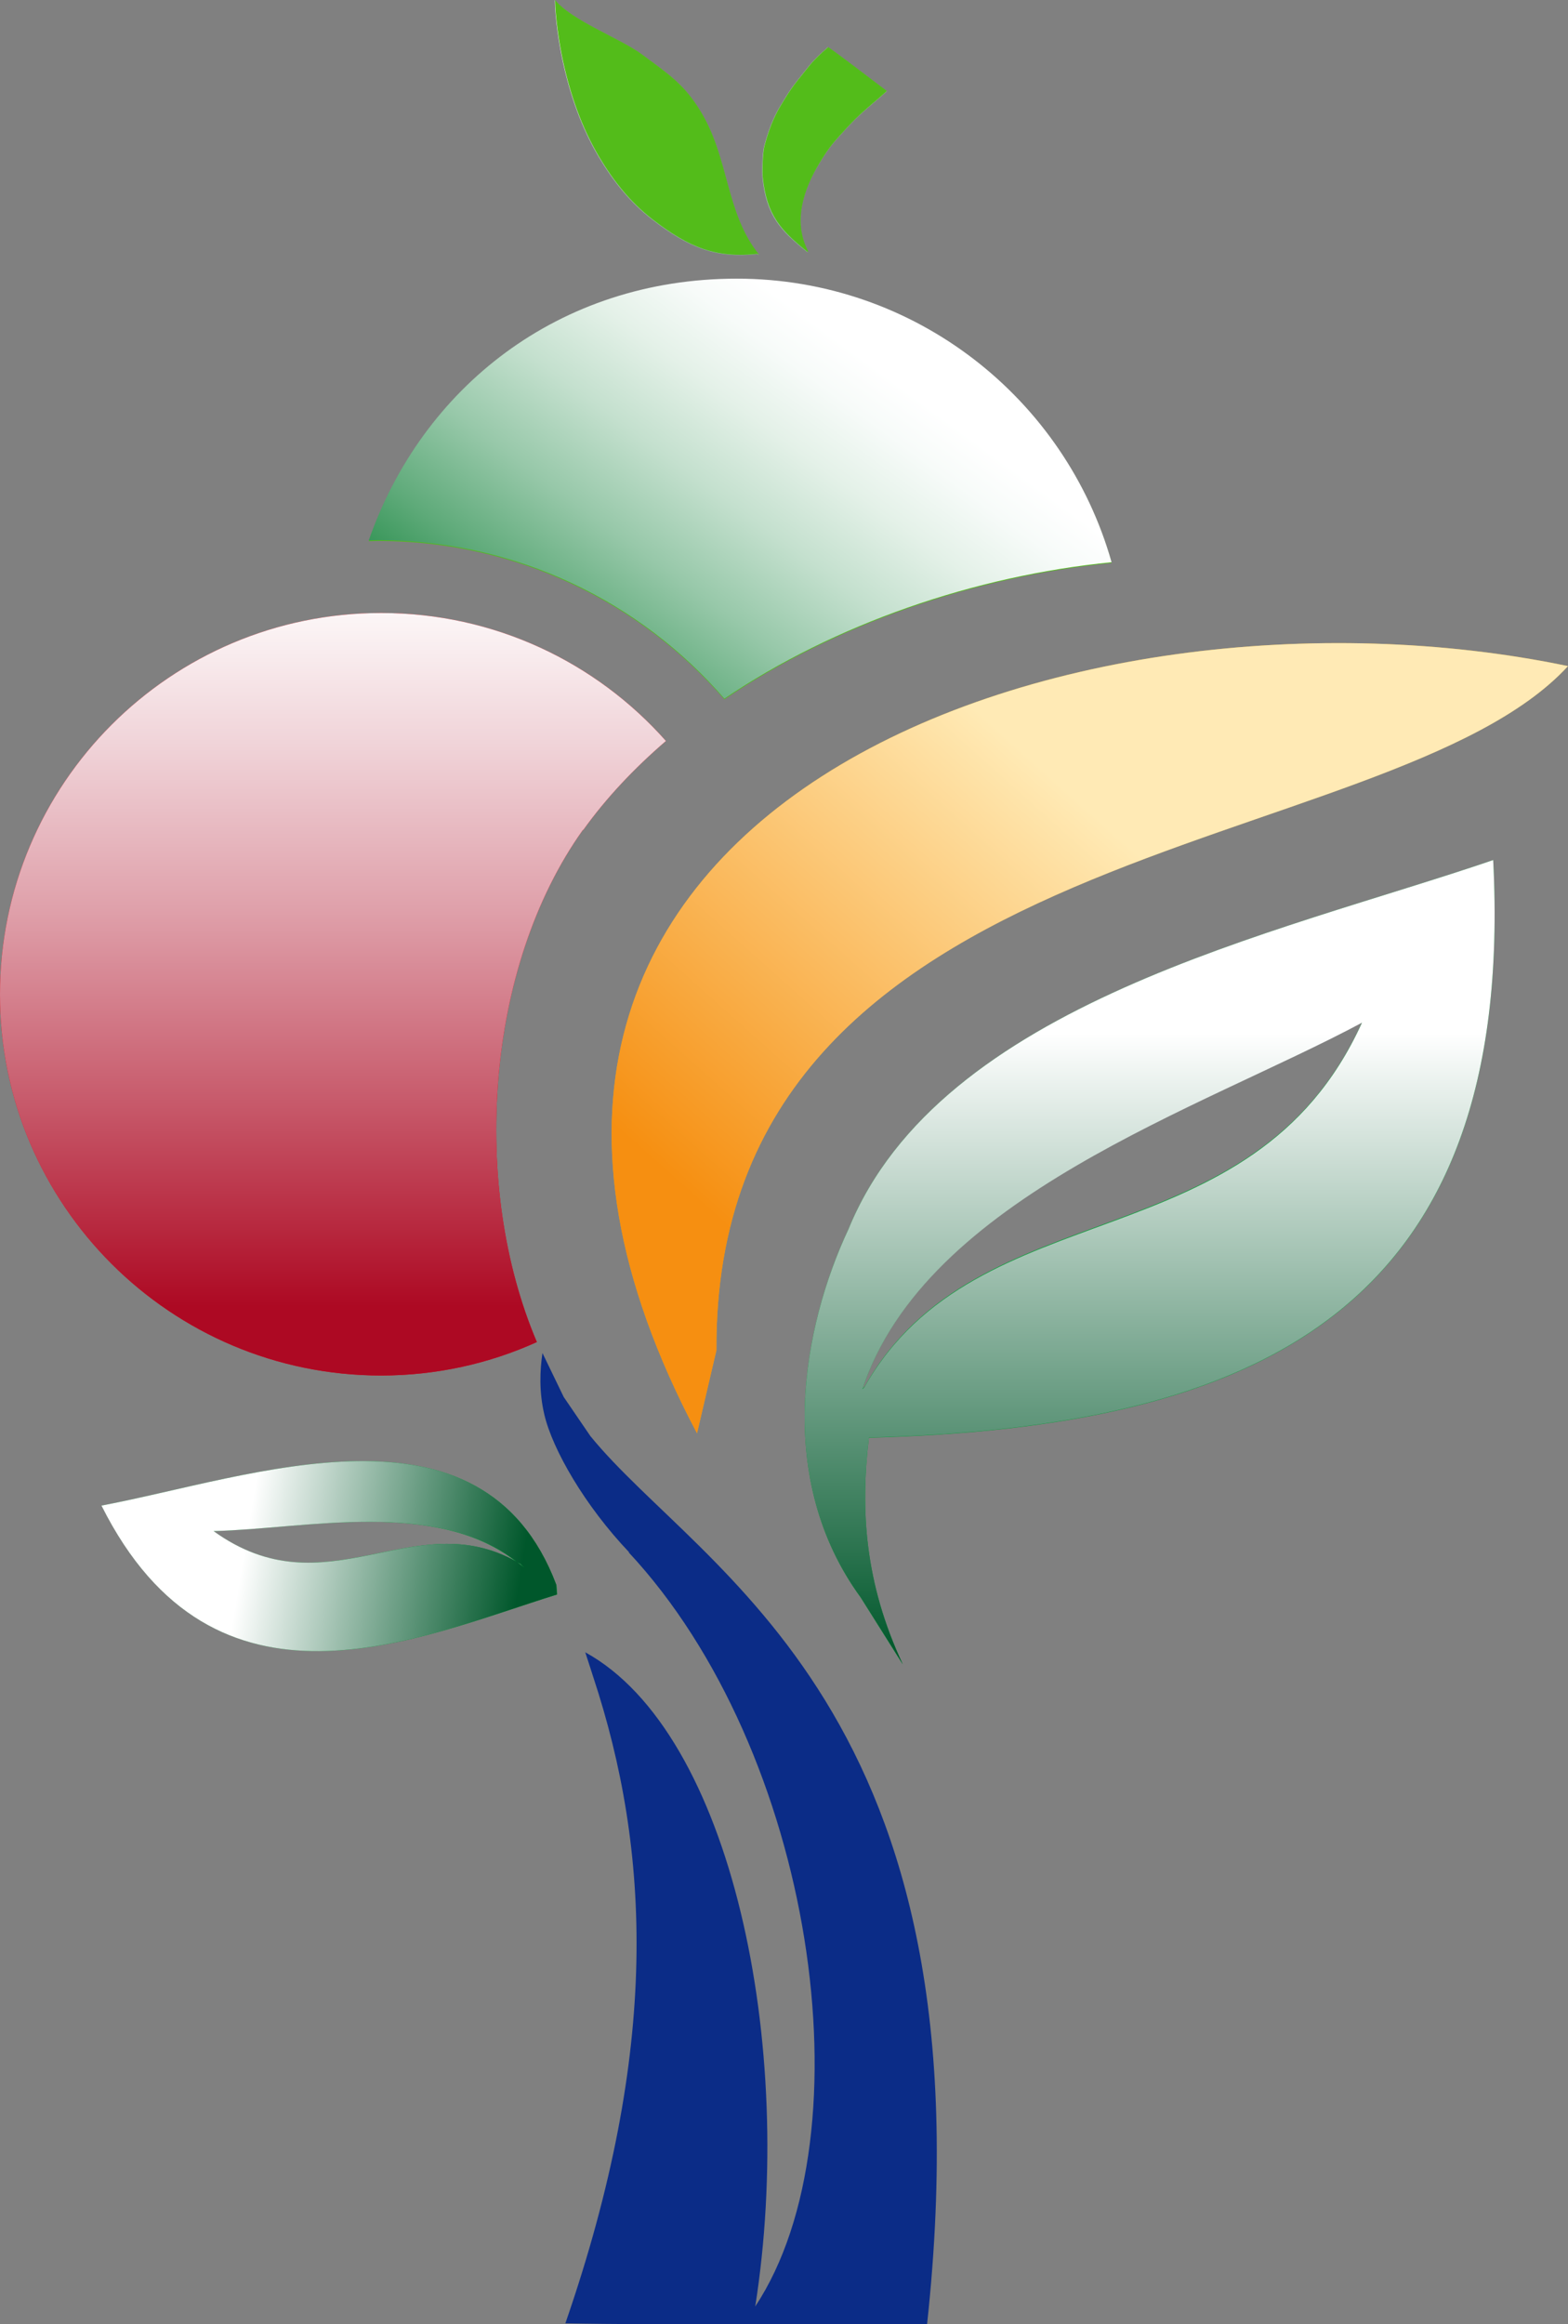 <svg xmlns="http://www.w3.org/2000/svg" xmlns:xlink="http://www.w3.org/1999/xlink" viewBox="0 0 67.06 99.33"><rect x="0" y="0" width="67.06" height="99.33" fill="#808080" stroke="none"/><defs><style>.cls-1{fill:#f2000c;}.cls-2{fill:url(#linear-gradient-5);}.cls-3{fill:url(#linear-gradient-2);}.cls-4{fill:url(#linear-gradient-3);}.cls-4,.cls-5,.cls-6,.cls-7,.cls-8{mix-blend-mode:multiply;}.cls-5{fill:url(#linear-gradient-4);}.cls-6{fill:url(#linear-gradient-6);}.cls-9{fill:#0b2c87;}.cls-10{fill:url(#linear-gradient);}.cls-11{isolation:isolate;}.cls-12{fill:#53bc1a;}.cls-8{fill:url(#linear-gradient-7);opacity:.71;}.cls-13{fill:#00a133;}.cls-14{fill:#ffb500;}</style><linearGradient id="linear-gradient" x1="34.86" y1=".95" x2="36.63" y2="21.71" gradientUnits="userSpaceOnUse"><stop offset="0" stop-color="#fff"></stop><stop offset="1" stop-color="#0b8435"></stop></linearGradient><linearGradient id="linear-gradient-2" x1="27.76" y1="1.56" x2="29.52" y2="22.32" xlink:href="#linear-gradient"></linearGradient><linearGradient id="linear-gradient-3" x1="10.52" y1="65.83" x2="22.21" y2="67.76" gradientUnits="userSpaceOnUse"><stop offset="0" stop-color="#fff"></stop><stop offset="1" stop-color="#00572b"></stop></linearGradient><linearGradient id="linear-gradient-4" x1="49.17" y1="44.14" x2="49.17" y2="70.73" xlink:href="#linear-gradient-3"></linearGradient><linearGradient id="linear-gradient-5" x1="37.15" y1="15.46" x2="24.15" y2="33.16" gradientUnits="userSpaceOnUse"><stop offset="0" stop-color="#fff"></stop><stop offset=".09" stop-color="#f7fbf9"></stop><stop offset=".22" stop-color="#e4f1e8"></stop><stop offset=".38" stop-color="#c4e0ce"></stop><stop offset=".56" stop-color="#97c8a9"></stop><stop offset=".75" stop-color="#5eaa79"></stop><stop offset=".95" stop-color="#1a8640"></stop><stop offset="1" stop-color="#0a7e33"></stop></linearGradient><linearGradient id="linear-gradient-6" x1="14.24" y1="23.88" x2="14.24" y2="55.83" gradientUnits="userSpaceOnUse"><stop offset="0" stop-color="#fff"></stop><stop offset=".09" stop-color="#fbf3f4"></stop><stop offset=".25" stop-color="#f0d3d8"></stop><stop offset=".47" stop-color="#dfa0aa"></stop><stop offset=".73" stop-color="#c7596a"></stop><stop offset="1" stop-color="#ad0923"></stop></linearGradient><linearGradient id="linear-gradient-7" x1="46.89" y1="34.89" x2="31.18" y2="52.49" gradientUnits="userSpaceOnUse"><stop offset="0" stop-color="#fff"></stop><stop offset="1" stop-color="#f27f18"></stop></linearGradient></defs><g class="cls-11"><g id="Layer_2"><g id="Layer_1-2"><g class="cls-7"><path class="cls-10" d="M34.52,10.77c-1.13-.9-1.75-1.55-1.91-3.19-.02-.22-.01-.98.07-1.32.25-.97.56-1.51.7-1.74.52-.88.64-.96,1.14-1.6.27-.35.58-.63.89-.9.68.48,1.78,1.33,2.51,1.88-.52.48-1.07.88-1.67,1.53-.56.61-.78.83-1.21,1.55-.68,1.1-1.16,2.5-.48,3.78"></path><path class="cls-3" d="M32.46,10.9c-1.45-1.79-1.27-4.12-2.51-6.14-.7-1.15-1.35-1.58-2.51-2.43-.94-.69-2.98-1.43-3.71-2.32.01.75.18,1.89.34,2.62.32,1.46.8,2.83,1.54,4.08.64,1.07,1.34,1.94,2.28,2.67,1.58,1.22,2.73,1.67,4.5,1.48"></path></g><path class="cls-13" d="M63.86,36.76c-9.31,3.18-23.62,6.12-27.57,15.77-1.97,4.2-3.18,10.67.52,15.75l1.8,2.86c-1.63-3.47-1.82-6.62-1.45-9.69,16.43-.44,27.7-5.28,26.7-24.69ZM36.98,59.26l-.09.09c2.72-8.23,14.52-12,21.37-15.67-4.72,10.38-16.42,7.01-21.28,15.58Z"></path><path class="cls-13" d="M23.79,67.73c-3.16-8.37-13.06-4.58-19.44-3.38,4.85,9.67,13.52,5.65,19.48,3.8l-.03-.41ZM9.11,65.44c3.99-.1,9.54-1.4,12.98,1.32.05.03.1.05.15.08l.18.17c-.11-.09-.22-.17-.33-.26-4.41-2.48-8.15,2.18-12.98-1.32Z"></path><path class="cls-9" d="M23.2,57.83c-.11.73-.15,1.66.08,2.63.35,1.49,1.73,3.9,3.65,5.91-.02-.01-.04-.03-.06-.04,7.94,8.49,10.33,24.84,5.43,32.25,1.75-11.12-.99-24.51-7.27-27.96.11.33.22.68.34,1.05,2.45,7.41,2.87,15.9-1.19,27.63,3.86.08,11.8.03,15.47.03,2.84-26.28-9.65-32.12-14.4-37.95l-1.14-1.67-.9-1.86Z"></path><path class="cls-4" d="M23.79,67.73c-3.16-8.37-13.06-4.58-19.45-3.38,4.85,9.67,13.52,5.65,19.48,3.8l-.03-.41ZM9.13,65.44c3.98-.1,9.54-1.4,12.98,1.32.05.03.1.05.15.08l.17.17c-.1-.09-.22-.17-.33-.26-4.41-2.48-8.15,2.18-12.98-1.32Z"></path><path class="cls-5" d="M63.86,36.76c-9.31,3.18-23.62,6.12-27.57,15.77-1.97,4.2-3.18,10.67.52,15.74l1.8,2.86c-1.63-3.47-1.82-6.62-1.45-9.69,16.43-.44,27.7-5.28,26.7-24.69ZM36.97,59.29l-.09.09c2.72-8.23,14.52-12,21.37-15.67-4.72,10.38-16.42,7.01-21.28,15.58Z"></path><path class="cls-14" d="M30.64,57.71c-.13-22.15,28.71-20.86,36.42-29.24-21.24-4.43-51.42,6.05-37.25,32.79"></path><path class="cls-1" d="M24.94,35.48c.98-1.37,2.18-2.64,3.54-3.81-2.98-3.36-7.33-5.47-12.18-5.47C7.3,26.2,0,33.5,0,42.5s7.3,16.29,16.3,16.29c2.37,0,4.63-.51,6.66-1.43-2.83-6.64-2.23-16,1.97-21.89Z"></path><path class="cls-12" d="M34.53,10.76c-1.12-.9-1.74-1.55-1.91-3.19-.02-.22-.01-.98.07-1.32.25-.97.56-1.51.7-1.74.52-.88.64-.96,1.14-1.6.27-.35.58-.63.89-.9.68.48,1.78,1.33,2.51,1.88-.52.48-1.07.88-1.67,1.53-.56.61-.78.83-1.21,1.55-.67,1.1-1.16,2.5-.48,3.78"></path><path class="cls-12" d="M32.47,10.89c-1.45-1.79-1.27-4.12-2.51-6.14-.7-1.15-1.36-1.58-2.51-2.43-.94-.69-2.98-1.43-3.71-2.32.01.75.18,1.89.34,2.62.32,1.46.8,2.83,1.54,4.08.64,1.07,1.34,1.94,2.28,2.67,1.58,1.22,2.73,1.67,4.5,1.48"></path><path class="cls-12" d="M16.19,23.12c5.91,0,11.2,2.63,14.79,6.77,4.7-3.18,10.68-5.25,16.56-5.83-1.98-6.99-8.4-12.12-16.03-12.12s-13.47,4.68-15.74,11.19c.14,0,.28-.01.42-.01Z"></path><g class="cls-7"><path class="cls-2" d="M16.19,23.09c5.91,0,11.2,2.63,14.79,6.77,4.7-3.18,10.68-5.25,16.56-5.83-1.98-6.99-8.4-12.12-16.03-12.12s-13.47,4.68-15.74,11.19c.14,0,.28-.01.42-.01Z"></path></g><path class="cls-6" d="M24.94,35.48c.98-1.37,2.18-2.64,3.54-3.81-2.98-3.36-7.33-5.47-12.18-5.47C7.3,26.2,0,33.5,0,42.5s7.3,16.29,16.3,16.29c2.37,0,4.63-.51,6.66-1.43-2.83-6.64-2.23-16,1.97-21.89Z"></path><path class="cls-8" d="M30.64,57.71c-.13-22.15,28.72-20.86,36.42-29.24-21.24-4.43-51.42,6.05-37.25,32.79"></path></g></g></g></svg>